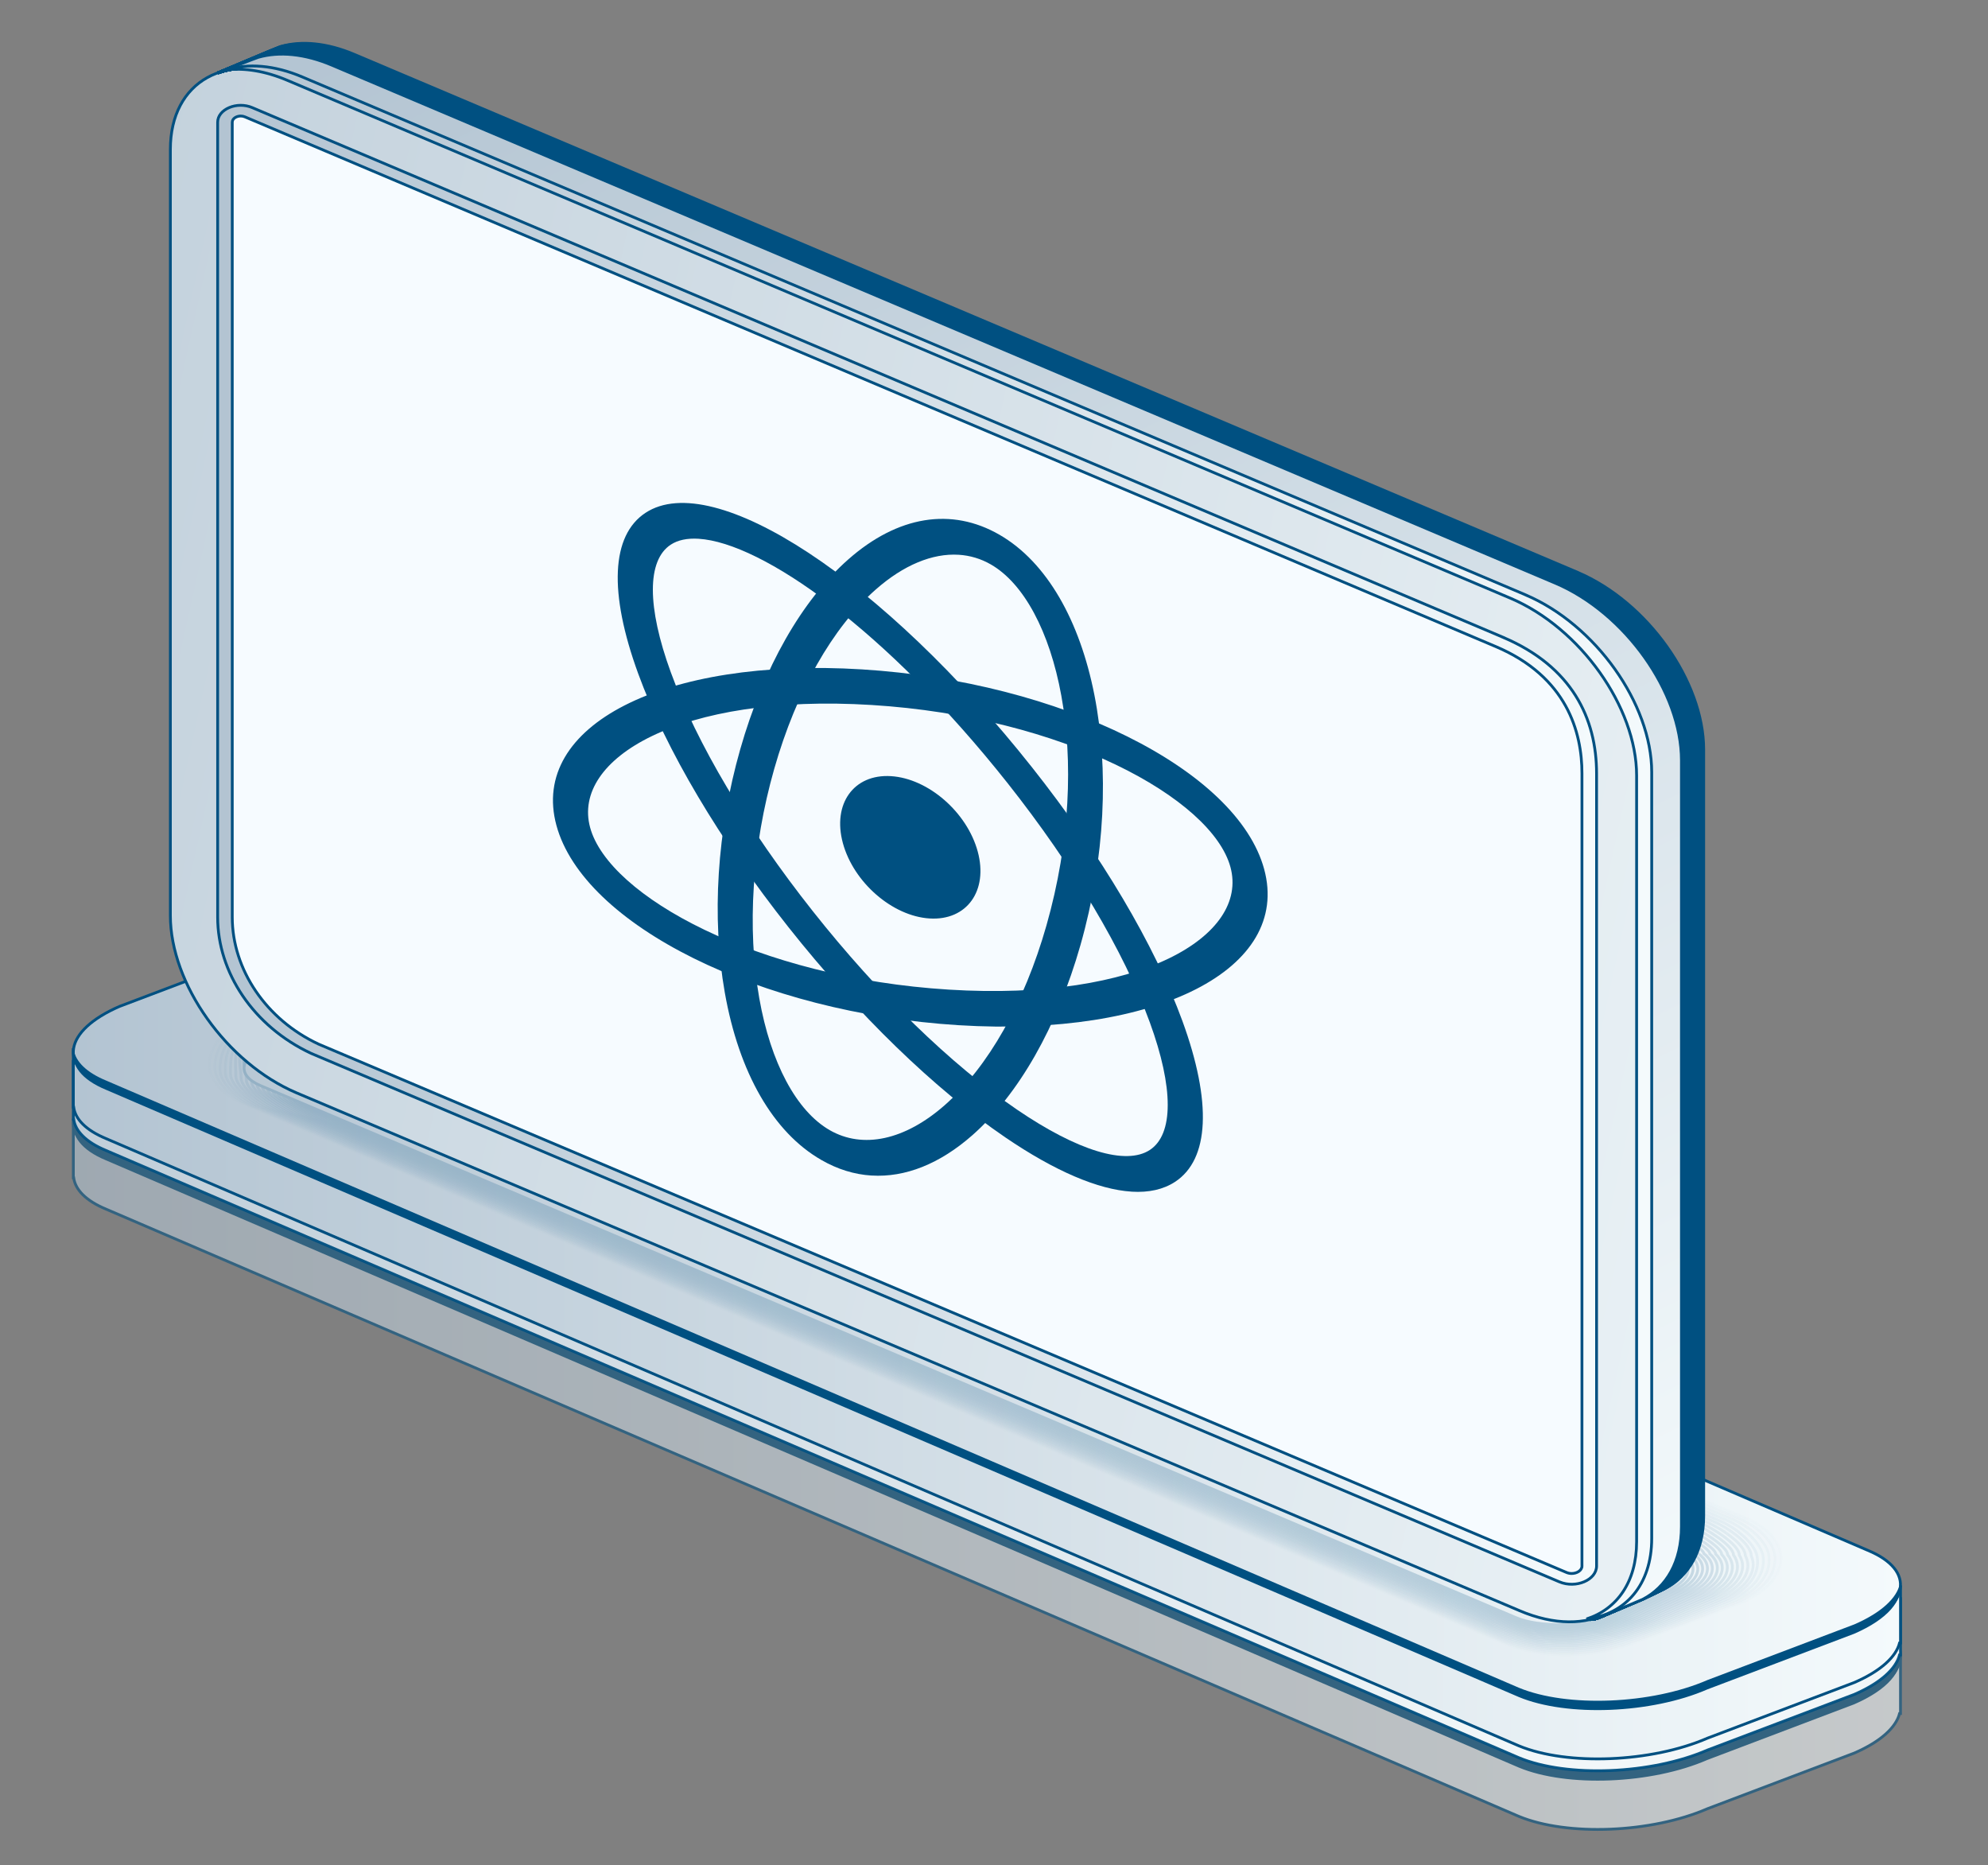 <?xml version="1.0" encoding="UTF-8"?>
<svg xmlns="http://www.w3.org/2000/svg" width="710.52" height="666.58" xmlns:xlink="http://www.w3.org/1999/xlink" viewBox="0 0 710.52 666.58">
  <rect x="0" y="0" width="710.52" height="666.58" fill="#808080" stroke="none"/>
  <defs>
    <style>
      .cls-1 {
        fill: url(#linear-gradient-14);
        opacity: .33;
      }

      .cls-1, .cls-2, .cls-3, .cls-4, .cls-5, .cls-6, .cls-7, .cls-8, .cls-9, .cls-10, .cls-11, .cls-12, .cls-13, .cls-14, .cls-15, .cls-16, .cls-17, .cls-18, .cls-19, .cls-20, .cls-21, .cls-22, .cls-23, .cls-24, .cls-25, .cls-26, .cls-27, .cls-28, .cls-29, .cls-30, .cls-31, .cls-32, .cls-33, .cls-34, .cls-35, .cls-36, .cls-37, .cls-38, .cls-39, .cls-40, .cls-41, .cls-42, .cls-43, .cls-44, .cls-45, .cls-46, .cls-47, .cls-48, .cls-49, .cls-50, .cls-51, .cls-52, .cls-53 {
        stroke: #005081;
      }

      .cls-2 {
        fill: url(#linear-gradient-7);
        opacity: 0;
      }

      .cls-3 {
        fill: url(#linear-gradient-21);
        opacity: .67;
      }

      .cls-4 {
        fill: url(#linear-gradient-19);
        opacity: .57;
      }

      .cls-54 {
        fill: #005081;
      }

      .cls-54, .cls-55 {
        stroke-width: 0px;
      }

      .cls-5 {
        fill: url(#linear-gradient-3);
      }

      .cls-6 {
        fill: url(#linear-gradient-2);
      }

      .cls-7 {
        fill: url(#linear-gradient-6);
      }

      .cls-8 {
        fill: url(#linear-gradient-5);
      }

      .cls-9 {
        fill: url(#linear-gradient-9);
        opacity: .1;
      }

      .cls-10 {
        fill: url(#linear-gradient-8);
        opacity: .05;
      }

      .cls-55 {
        fill: #f6fbff;
      }

      .cls-11 {
        fill: url(#linear-gradient-4);
        opacity: .95;
      }

      .cls-12 {
        fill: url(#linear-gradient-51);
      }

      .cls-13 {
        fill: url(#linear-gradient-52);
      }

      .cls-14 {
        fill: url(#linear-gradient-50);
      }

      .cls-15 {
        fill: url(#linear-gradient-53);
      }

      .cls-16 {
        fill: url(#linear-gradient-31);
      }

      .cls-17 {
        fill: url(#linear-gradient-38);
      }

      .cls-18 {
        fill: url(#linear-gradient-36);
      }

      .cls-19 {
        fill: url(#linear-gradient-29);
      }

      .cls-20 {
        fill: url(#linear-gradient-28);
      }

      .cls-21 {
        fill: url(#linear-gradient-32);
      }

      .cls-22 {
        fill: url(#linear-gradient-30);
      }

      .cls-23 {
        fill: url(#linear-gradient-33);
      }

      .cls-24 {
        fill: url(#linear-gradient-39);
      }

      .cls-25 {
        fill: url(#linear-gradient-34);
      }

      .cls-26 {
        fill: url(#linear-gradient-37);
      }

      .cls-27 {
        fill: url(#linear-gradient-35);
      }

      .cls-28 {
        fill: url(#linear-gradient-45);
      }

      .cls-29 {
        fill: url(#linear-gradient-46);
      }

      .cls-30 {
        fill: url(#linear-gradient-44);
      }

      .cls-31 {
        fill: url(#linear-gradient-49);
      }

      .cls-32 {
        fill: url(#linear-gradient-48);
      }

      .cls-33 {
        fill: url(#linear-gradient-47);
      }

      .cls-34 {
        fill: url(#linear-gradient-41);
      }

      .cls-35 {
        fill: url(#linear-gradient-42);
      }

      .cls-36 {
        fill: url(#linear-gradient-43);
      }

      .cls-37 {
        fill: url(#linear-gradient-40);
      }

      .cls-38 {
        fill: url(#linear-gradient);
      }

      .cls-38, .cls-56 {
        opacity: .5;
      }

      .cls-39 {
        fill: url(#linear-gradient-27);
        opacity: .95;
      }

      .cls-40 {
        fill: url(#linear-gradient-18);
        opacity: .52;
      }

      .cls-41 {
        fill: url(#linear-gradient-12);
        opacity: .24;
      }

      .cls-42 {
        fill: url(#linear-gradient-20);
        opacity: .62;
      }

      .cls-43 {
        fill: url(#linear-gradient-13);
        opacity: .29;
      }

      .cls-44 {
        fill: url(#linear-gradient-10);
        opacity: .14;
      }

      .cls-45 {
        fill: url(#linear-gradient-26);
        opacity: .9;
      }

      .cls-57 {
        opacity: .2;
      }

      .cls-46 {
        fill: url(#linear-gradient-17);
        opacity: .48;
      }

      .cls-58 {
        opacity: .6;
      }

      .cls-47 {
        fill: url(#linear-gradient-22);
        opacity: .71;
      }

      .cls-48 {
        fill: url(#linear-gradient-11);
        opacity: .19;
      }

      .cls-59 {
        isolation: isolate;
      }

      .cls-49 {
        fill: url(#linear-gradient-24);
        opacity: .81;
      }

      .cls-50 {
        fill: url(#linear-gradient-23);
        opacity: .76;
      }

      .cls-56 {
        mix-blend-mode: multiply;
      }

      .cls-51 {
        fill: url(#linear-gradient-25);
        opacity: .86;
      }

      .cls-52 {
        fill: url(#linear-gradient-15);
        opacity: .38;
      }

      .cls-53 {
        fill: url(#linear-gradient-16);
        opacity: .43;
      }
    </style>
    <linearGradient id="linear-gradient" x1="40.32" y1="514.9" x2="669.05" y2="514.9" gradientUnits="userSpaceOnUse">
      <stop offset="0" stop-color="#b3c4d2"/>
      <stop offset="1" stop-color="#f4fafc"/>
    </linearGradient>
    <linearGradient id="linear-gradient-2" x1="26.2" y1="547.45" x2="679.25" y2="547.45" gradientTransform="translate(0 -33.04) rotate(-.79) skewX(-.79)" xlink:href="#linear-gradient"/>
    <linearGradient id="linear-gradient-3" x1="399.44" y1="413.7" x2="327.89" y2="598.41" gradientTransform="translate(0 -33.04) rotate(-.79) skewX(-.79)" xlink:href="#linear-gradient"/>
    <linearGradient id="linear-gradient-4" x1="-99.08" y1="526.49" x2="553.96" y2="526.49" gradientTransform="translate(0 -33.04) rotate(-.79) skewX(-.79)" xlink:href="#linear-gradient"/>
    <linearGradient id="linear-gradient-5" x1="26.2" y1="522.24" x2="679.25" y2="522.24" gradientTransform="translate(0 -33.04) rotate(-.79) skewX(-.79)" xlink:href="#linear-gradient"/>
    <linearGradient id="linear-gradient-6" x1="26.2" y1="471.18" x2="679.25" y2="471.18" xlink:href="#linear-gradient"/>
    <linearGradient id="linear-gradient-7" x1="72.96" y1="462.74" x2="638.6" y2="462.74" xlink:href="#linear-gradient"/>
    <linearGradient id="linear-gradient-8" x1="74.85" y1="463.12" x2="636.49" y2="463.12" xlink:href="#linear-gradient"/>
    <linearGradient id="linear-gradient-9" x1="76.74" y1="463.51" x2="634.39" y2="463.51" xlink:href="#linear-gradient"/>
    <linearGradient id="linear-gradient-10" x1="78.63" y1="463.89" x2="632.31" y2="463.89" xlink:href="#linear-gradient"/>
    <linearGradient id="linear-gradient-11" x1="80.52" y1="464.27" x2="630.25" y2="464.27" xlink:href="#linear-gradient"/>
    <linearGradient id="linear-gradient-12" x1="82.4" y1="464.65" x2="628.2" y2="464.65" xlink:href="#linear-gradient"/>
    <linearGradient id="linear-gradient-13" x1="84.15" y1="465.04" x2="626.6" y2="465.04" xlink:href="#linear-gradient"/>
    <linearGradient id="linear-gradient-14" x1="85.63" y1="465.43" x2="624.71" y2="465.43" xlink:href="#linear-gradient"/>
    <linearGradient id="linear-gradient-15" x1="86.86" y1="465.81" x2="622.84" y2="465.81" xlink:href="#linear-gradient"/>
    <linearGradient id="linear-gradient-16" x1="87.9" y1="466.2" x2="620.99" y2="466.2" xlink:href="#linear-gradient"/>
    <linearGradient id="linear-gradient-17" x1="88.27" y1="466.6" x2="619.16" y2="466.6" xlink:href="#linear-gradient"/>
    <linearGradient id="linear-gradient-18" x1="88.2" y1="466.99" x2="617.35" y2="466.99" xlink:href="#linear-gradient"/>
    <linearGradient id="linear-gradient-19" x1="88.12" y1="467.39" x2="615.56" y2="467.39" xlink:href="#linear-gradient"/>
    <linearGradient id="linear-gradient-20" x1="88.03" y1="467.79" x2="613.78" y2="467.79" xlink:href="#linear-gradient"/>
    <linearGradient id="linear-gradient-21" x1="87.94" y1="468.2" x2="612.01" y2="468.2" xlink:href="#linear-gradient"/>
    <linearGradient id="linear-gradient-22" x1="87.85" y1="468.6" x2="610.26" y2="468.6" xlink:href="#linear-gradient"/>
    <linearGradient id="linear-gradient-23" x1="87.75" y1="469.02" x2="608.52" y2="469.02" xlink:href="#linear-gradient"/>
    <linearGradient id="linear-gradient-24" x1="87.65" y1="469.43" x2="606.79" y2="469.43" xlink:href="#linear-gradient"/>
    <linearGradient id="linear-gradient-25" x1="87.54" y1="469.86" x2="605.07" y2="469.86" xlink:href="#linear-gradient"/>
    <linearGradient id="linear-gradient-26" x1="87.44" y1="470.29" x2="603.36" y2="470.29" xlink:href="#linear-gradient"/>
    <linearGradient id="linear-gradient-27" x1="87.33" y1="470.72" x2="601.66" y2="470.72" xlink:href="#linear-gradient"/>
    <linearGradient id="linear-gradient-28" x1="87.22" y1="471.16" x2="599.97" y2="471.16" xlink:href="#linear-gradient"/>
    <linearGradient id="linear-gradient-29" x1="-270.28" y1="171.42" x2="817.26" y2="410.08" xlink:href="#linear-gradient"/>
    <linearGradient id="linear-gradient-30" x1="77.8" y1="301.88" x2="570.63" y2="301.88" xlink:href="#linear-gradient"/>
    <linearGradient id="linear-gradient-31" x1="243.88" y1="-58.74" x2="569.3" y2="593.22" xlink:href="#linear-gradient"/>
    <linearGradient id="linear-gradient-32" x1="243.7" y1="-58.65" x2="569.11" y2="593.31" xlink:href="#linear-gradient"/>
    <linearGradient id="linear-gradient-33" x1="243.51" y1="-58.55" x2="568.92" y2="593.4" xlink:href="#linear-gradient"/>
    <linearGradient id="linear-gradient-34" x1="243.32" y1="-58.46" x2="568.73" y2="593.49" xlink:href="#linear-gradient"/>
    <linearGradient id="linear-gradient-35" x1="243.13" y1="-58.36" x2="568.54" y2="593.58" xlink:href="#linear-gradient"/>
    <linearGradient id="linear-gradient-36" x1="242.94" y1="-58.27" x2="568.35" y2="593.67" xlink:href="#linear-gradient"/>
    <linearGradient id="linear-gradient-37" x1="242.75" y1="-58.17" x2="568.15" y2="593.76" xlink:href="#linear-gradient"/>
    <linearGradient id="linear-gradient-38" x1="242.56" y1="-58.08" x2="567.96" y2="593.85" xlink:href="#linear-gradient"/>
    <linearGradient id="linear-gradient-39" x1="242.38" y1="-57.99" x2="567.77" y2="593.94" xlink:href="#linear-gradient"/>
    <linearGradient id="linear-gradient-40" x1="242.19" y1="-57.89" x2="567.58" y2="594.03" xlink:href="#linear-gradient"/>
    <linearGradient id="linear-gradient-41" x1="242" y1="-57.8" x2="567.39" y2="594.12" xlink:href="#linear-gradient"/>
    <linearGradient id="linear-gradient-42" x1="241.81" y1="-57.7" x2="567.2" y2="594.21" xlink:href="#linear-gradient"/>
    <linearGradient id="linear-gradient-43" x1="241.62" y1="-57.61" x2="567.01" y2="594.3" xlink:href="#linear-gradient"/>
    <linearGradient id="linear-gradient-44" x1="241.43" y1="-57.52" x2="566.82" y2="594.39" xlink:href="#linear-gradient"/>
    <linearGradient id="linear-gradient-45" x1="241.24" y1="-57.42" x2="566.63" y2="594.48" xlink:href="#linear-gradient"/>
    <linearGradient id="linear-gradient-46" x1="241.06" y1="-57.33" x2="566.44" y2="594.57" xlink:href="#linear-gradient"/>
    <linearGradient id="linear-gradient-47" x1="240.87" y1="-57.23" x2="566.25" y2="594.66" xlink:href="#linear-gradient"/>
    <linearGradient id="linear-gradient-48" x1="240.68" y1="-57.14" x2="566.06" y2="594.75" xlink:href="#linear-gradient"/>
    <linearGradient id="linear-gradient-49" x1="240.49" y1="-57.04" x2="565.87" y2="594.84" xlink:href="#linear-gradient"/>
    <linearGradient id="linear-gradient-50" x1="240.3" y1="-56.95" x2="565.67" y2="594.93" xlink:href="#linear-gradient"/>
    <linearGradient id="linear-gradient-51" x1="240.11" y1="-56.86" x2="565.48" y2="595.02" xlink:href="#linear-gradient"/>
    <linearGradient id="linear-gradient-52" x1="239.92" y1="-56.76" x2="565.29" y2="595.11" xlink:href="#linear-gradient"/>
    <linearGradient id="linear-gradient-53" x1="80.97" y1="301.06" x2="590.33" y2="301.06" xlink:href="#linear-gradient"/>
  </defs>
  <g class="cls-59">
    <g id="Layer_1" data-name="Layer 1">
      <g>
        <g class="cls-58">
          <g class="cls-56">
            <path class="cls-38" d="M546.79,644.19L51.23,431.09c-16.15-6.7-14.13-18.7,4.52-26.82l43.8-16.11c18.65-8.11,46.87-9.26,63.03-2.56l495.56,213.11c16.15,6.7,14.13,18.7-4.53,26.82l-43.8,16.11c-18.65,8.11-46.87,9.26-63.03,2.56Z"/>
          </g>
          <path class="cls-6" d="M679.25,591.76l-3.75.04c-1.9-1.77-4.52-3.4-7.91-4.81l-504.99-217.02c-17.27-7.16-47.44-5.94-67.38,2.74l-52.52,19.9c-5.3,2.3-9.3,4.91-12.06,7.62l-4.43.04v20.59h.12c.56,4.25,4.33,8.23,11.54,11.22l504.99,217.02c17.27,7.16,47.44,5.94,67.38-2.74l52.52-19.9c9.47-4.12,14.88-9.17,16.15-14.11h.34v-20.6Z"/>
          <path class="cls-5" d="M542.85,630.55L37.86,413.54c-17.27-7.16-15.1-20,4.84-28.67l52.52-19.9c19.94-8.67,50.11-9.9,67.38-2.74l504.99,217.02c17.27,7.16,15.1,20-4.84,28.67l-52.52,19.9c-19.94,8.67-50.11,9.9-67.38,2.74Z"/>
          <path class="cls-54" d="M662.75,605.7l-52.52,19.9c-19.94,8.67-50.11,9.9-67.38,2.74L37.86,411.32c-6.93-2.87-10.68-6.67-11.46-10.73-1.07,5.29,2.66,10.41,11.46,14.05l504.99,217.02c17.27,7.16,47.44,5.94,67.38-2.74l52.52-19.9c11.94-5.19,17.45-11.87,16.29-17.94-1.03,5.1-6.51,10.36-16.29,14.61Z"/>
        </g>
        <g>
          <path class="cls-11" d="M679.25,570.8l-3.75.04c-1.9-1.77-4.52-3.4-7.91-4.81l-504.99-217.02c-17.27-7.16-47.44-5.94-67.38,2.74l-52.52,19.9c-5.3,2.3-9.3,4.91-12.06,7.62l-4.43.04v20.59h.12c.56,4.25,4.33,8.23,11.54,11.22l504.99,217.02c17.27,7.16,47.44,5.93,67.38-2.74l52.52-19.9c9.47-4.12,14.88-9.17,16.15-14.11h.34v-20.6Z"/>
          <path class="cls-8" d="M679.25,566.55l-3.75.04c-1.9-1.77-4.52-3.4-7.91-4.81l-504.99-217.02c-17.27-7.16-47.44-5.94-67.38,2.74l-52.52,19.9c-5.3,2.3-9.3,4.91-12.06,7.62l-4.43.04v20.59h.12c.56,4.25,4.33,8.23,11.54,11.22l504.99,217.02c17.27,7.16,47.44,5.94,67.38-2.74l52.52-19.9c9.47-4.12,14.88-9.17,16.15-14.11h.34v-20.6Z"/>
          <path class="cls-7" d="M542.85,605.34L37.86,388.32c-17.27-7.16-15.1-20,4.84-28.67l52.52-19.9c19.94-8.67,50.11-9.9,67.38-2.74l504.99,217.02c17.27,7.16,15.1,20-4.84,28.67l-52.52,19.9c-19.94,8.67-50.11,9.9-67.38,2.74Z"/>
          <path class="cls-54" d="M662.75,580.48l-52.52,19.9c-19.94,8.67-50.11,9.9-67.38,2.74L37.86,386.11c-6.93-2.87-10.68-6.67-11.46-10.73-1.07,5.29,2.66,10.41,11.46,14.05l504.99,217.02c17.27,7.16,47.44,5.94,67.38-2.74l52.52-19.9c11.94-5.19,17.45-11.87,16.29-17.94-1.03,5.1-6.51,10.36-16.29,14.61Z"/>
        </g>
        <g>
          <g class="cls-57">
            <path class="cls-2" d="M559.95,591.98c-8.09,0-15.43-1.3-21.23-3.76l-226.79-97.07-226.79-97.07c-7.74-3.29-12.18-8.49-12.18-14.27,0-6.34,5.35-12.25,14.67-16.2l4.18-25.28c7.32-3.11,16.47-4.82,25.78-4.82,8.09,0,15.43,1.3,21.23,3.76l243.8,102.54,243.8,102.54c7.74,3.29,12.18,8.49,12.18,14.27,0,6.34-5.35,12.24-14.67,16.2l-38.21,14.35c-7.32,3.11-16.47,4.82-25.78,4.82Z"/>
            <path class="cls-10" d="M91.99,340c5.41-2.3,12.65-4.14,19.41-4.74,2.03-.18,4.09-.3,6.17-.33,8-.08,15.33,1.14,21.15,3.52.16.02,9.16,3.78,9.28,3.83l233.43,98.21,13.53,5.69,229.16,96.41c7.37,3.13,12.19,8.42,12.37,13.92.21,6.22-4.73,12.14-14.08,16.11l-19.63,7.47c-.23.1-18.05,6.74-18.33,6.75-7.28,2.97-16.29,4.57-25.37,4.48-7.7,0-15.52-1.59-21.04-3.94l-225.41-96.44-10.27-4.4-215.14-92.05c-7.37-3.13-12.36-8.41-12.36-13.92,0-6.04,4.21-12.04,13.08-15.81l.14-1.17c-.41-.17,3.43-23.41,3.91-23.61Z"/>
            <path class="cls-9" d="M92.16,341.68c5.14-2.18,12.84-4.31,19.25-4.92,2.01-.19,4.06-.35,6.13-.4,7.91-.15,15.23.98,21.07,3.27.32.04,9.02,3.64,9.26,3.74l232.36,97.79,13.47,5.67,228.11,96c7,2.98,12.22,8.35,12.57,13.57.41,6.13-4.12,12.04-13.5,16.02l-19.46,7.52c-.45.19-17.68,6.56-18.24,6.59-7.23,2.84-16.11,4.31-24.96,4.13-7.32,0-15.61-1.88-20.86-4.11l-224.04-95.81-10.21-4.37-213.82-91.44c-7-2.98-12.54-8.33-12.54-13.56,0-5.74,3.07-11.83,11.5-15.41l.09-1.13c-.82-.35,2.88-22.74,3.83-23.14Z"/>
            <path class="cls-44" d="M92.34,343.36c4.87-2.07,13.02-4.48,19.1-5.1,2-.2,4.03-.41,6.08-.47,7.82-.25,15.13.81,20.99,3.03.47.05,8.88,3.51,9.24,3.66l231.29,97.37,13.4,5.64,227.05,95.58c6.63,2.82,12.26,8.29,12.76,13.22.62,6.05-3.5,11.94-12.92,15.94l-19.29,7.56c-.68.29-17.31,6.38-18.15,6.42-7.19,2.71-15.93,4.06-24.56,3.79-6.93,0-15.71-2.17-20.68-4.28l-222.66-95.18-10.15-4.34-212.51-90.84c-6.63-2.82-12.71-8.24-12.71-13.2,0-5.43,1.93-11.62,9.92-15.01l.03-1.1c-1.23-.52,2.33-22.07,3.76-22.68Z"/>
            <path class="cls-48" d="M92.51,345.04c4.6-1.95,13.21-4.65,18.94-5.28,1.98-.22,4-.46,6.04-.55,7.72-.33,15.03.65,20.9,2.78.63.07,8.74,3.37,9.21,3.58l230.22,96.95,13.34,5.62,226,95.17c6.27,2.66,12.31,8.23,12.96,12.87.83,6-2.89,11.83-12.33,15.85l-19.12,7.6c-.91.38-16.95,6.21-18.06,6.26-7.15,2.57-15.75,3.81-24.15,3.44-6.55,0-15.8-2.46-20.49-4.45l-221.29-94.55-10.09-4.31-211.19-90.24c-6.27-2.66-12.89-8.16-12.89-12.84,0-5.13.79-11.41,8.34-14.62l-.03-1.06c-1.65-.7,1.78-21.41,3.69-22.22Z"/>
            <path class="cls-41" d="M92.68,346.72c4.33-1.84,13.39-4.83,18.78-5.45,1.96-.23,3.96-.51,6-.62,7.63-.41,14.93.49,20.82,2.54.79.09,8.6,3.24,9.19,3.49l229.15,96.53,13.28,5.6,224.94,94.76c5.9,2.51,12.39,8.18,13.15,12.52,1.04,5.97-2.27,11.73-11.75,15.76l-18.96,7.64c-1.13.48-16.58,6.03-17.96,6.09-7.1,2.44-15.57,3.55-23.74,3.1-6.16,0-15.89-2.74-20.31-4.62l-219.91-93.92-10.03-4.28-209.88-89.64c-5.9-2.51-13.07-8.08-13.07-12.48,0-4.83-.35-11.2,6.75-14.22l-.08-1.02c-2.06-.87,1.24-20.74,3.61-21.75Z"/>
            <path class="cls-43" d="M92.86,348.4c4.06-1.72,13.57-5.01,18.63-5.63,1.95-.24,3.93-.56,5.96-.69,7.54-.49,14.83.33,20.74,2.29.95.11,8.46,3.11,9.17,3.41l228.08,96.11,13.22,5.57,223.89,94.35c5.53,2.35,13.35,8.03,13.35,12.16,2.47,5.58-1.66,11.63-11.17,15.67l-18.79,7.68c-1.36.58-16.21,5.85-17.87,5.93-7.06,2.3-15.39,3.3-23.33,2.75-5.78,0-15.99-3.03-20.13-4.79l-218.54-93.3-9.97-4.25-208.56-89.04c-5.53-2.35-13.25-7.99-13.25-12.12,0-4.53-1.49-10.99,5.17-13.82l-.14-.98c-2.47-1.05.69-20.08,3.54-21.29Z"/>
            <path class="cls-1" d="M93.03,350.08c3.79-1.61,13.76-5.19,18.47-5.81,1.93-.25,3.9-.61,5.92-.77,7.45-.57,14.72.17,20.66,2.05,1.1.13,8.32,2.97,9.15,3.33l227.01,95.69,13.16,5.55,222.84,93.94c5.16,2.19,13.54,7.96,13.54,11.81,2.88,5.45-1.04,11.52-10.58,15.58l-18.62,7.72c-1.59.67-15.84,5.67-17.78,5.76-7.01,2.17-15.21,3.05-22.93,2.41-5.39,0-16.08-3.32-19.94-4.96l-217.16-92.67-9.91-4.23-207.25-88.44c-5.16-2.19-13.43-7.91-13.43-11.76,0-4.23-2.63-10.79,3.59-13.43l-.2-.95c-2.88-1.22.14-19.41,3.46-20.82Z"/>
            <path class="cls-52" d="M93.21,351.76c3.52-1.49,13.94-5.38,18.31-5.99,1.92-.27,3.87-.66,5.87-.84,7.36-.65,14.62,0,20.58,1.8,1.26.14,8.18,2.84,9.13,3.24l225.94,95.28,13.1,5.53,221.78,93.52c4.79,2.04,13.73,7.88,13.73,11.46,3.29,5.32-.43,11.42-10,15.49l-18.45,7.76c-1.81.77-15.47,5.49-17.69,5.6-6.97,2.04-15.03,2.79-22.52,2.06-5.01,0-16.17-3.61-19.76-5.14l-215.79-92.04-9.84-4.2-205.93-87.83c-4.79-2.04-13.61-7.83-13.6-11.41,0-3.92-3.77-10.58,2-13.03l-.26-.91c-3.29-1.4-.41-18.74,3.39-20.36Z"/>
            <path class="cls-53" d="M93.38,353.44c3.25-1.38,14.13-5.58,18.16-6.16,1.9-.28,3.83-.71,5.83-.91,7.27-.73,14.52-.16,20.5,1.55,1.42.16,8.04,2.7,9.11,3.16l224.87,94.86,13.04,5.5,220.73,93.11c4.42,1.88,13.93,7.8,13.93,11.11,3.7,5.2.19,11.32-9.42,15.4l-18.28,7.8c-2.04.87-15.1,5.32-17.6,5.43-6.93,1.9-14.85,2.54-22.11,1.72-4.62,0-16.26-3.9-19.58-5.31l-214.41-91.41-9.78-4.17-204.62-87.23c-4.42-1.88-13.78-7.74-13.78-11.05,0-3.62-4.9-10.37.42-12.63l-.31-.87c-3.7-1.57-.96-18.08,3.31-19.89Z"/>
            <path class="cls-46" d="M93.56,355.12c2.98-1.26,14.31-5.77,18-6.34,1.89-.29,3.8-.76,5.79-.99,7.18-.81,14.42-.32,20.42,1.31,1.58.18,7.9,2.57,9.09,3.08l223.8,94.44,12.98,5.48,219.67,92.7c4.05,1.72,14.12,7.73,14.12,10.76,4.12,5.07.8,11.22-8.83,15.31l-18.12,7.84c-2.27.96-14.73,5.14-17.51,5.27-6.88,1.77-14.67,2.29-21.7,1.37-4.24,0-16.36-4.19-19.39-5.48l-213.04-90.78-9.72-4.14-203.3-86.63c-4.05-1.72-13.96-7.66-13.96-10.69,0-3.32-6.04-10.16-1.16-12.23l-.37-.83c-4.12-1.75-1.51-17.41,3.24-19.43Z"/>
            <path class="cls-40" d="M93.73,356.8c2.71-1.15,14.49-5.98,17.84-6.52,1.87-.3,3.77-.81,5.75-1.06,7.09-.89,14.32-.48,20.34,1.06,1.73.2,7.76,2.44,9.07,2.99l222.73,94.02,12.92,5.45,218.62,92.29c3.69,1.57,14.32,7.65,14.32,10.41,4.53,4.94,1.41,11.11-8.25,15.22l-17.95,7.88c-2.49,1.06-14.36,4.96-17.42,5.1-6.84,1.63-14.49,2.03-21.29,1.03-3.85,0-16.45-4.48-19.21-5.65l-211.66-90.15-9.66-4.11-201.99-86.03c-3.69-1.57-14.14-7.58-14.14-10.33,0-3.02-7.18-9.95-2.74-11.84l-.43-.8c-4.53-1.92-2.06-16.75,3.17-18.97Z"/>
            <path class="cls-4" d="M93.91,358.48c2.43-1.03,14.67-6.19,17.68-6.7,1.86-.31,3.74-.86,5.71-1.13,6.99-.96,14.22-.64,20.26.82,1.89.22,7.62,2.3,9.05,2.91l221.65,93.6,12.86,5.43,217.56,91.87c3.32,1.41,14.51,7.58,14.51,10.05,4.94,4.81,2.03,11.01-7.67,15.13l-17.78,7.93c-2.72,1.15-13.99,4.78-17.33,4.93-6.8,1.5-14.31,1.78-20.89.68-3.47,0-16.54-4.76-19.03-5.82l-210.29-89.52-9.6-4.09-200.68-85.43c-3.32-1.41-14.32-7.49-14.32-9.97,0-2.72-8.32-9.74-4.33-11.44l-.48-.76c-4.94-2.1-2.61-16.08,3.09-18.5Z"/>
            <path class="cls-42" d="M94.08,360.16c2.16-.92,14.85-6.4,17.53-6.87,1.84-.33,3.7-.91,5.67-1.21,6.9-1.04,14.12-.81,20.18.57,2.05.23,7.48,2.17,9.03,2.83l220.58,93.18,12.8,5.41,216.51,91.46c2.95,1.25,14.71,7.5,14.71,9.7,5.35,4.69,2.64,10.91-7.09,15.04l-17.61,7.97c-2.94,1.25-13.63,4.61-17.23,4.77-6.75,1.36-14.13,1.53-20.48.34-3.08,0-16.63-5.05-18.84-5.99l-208.91-88.89-9.54-4.06-199.36-84.83c-2.95-1.25-14.5-7.41-14.5-9.61,0-2.41-9.46-9.54-5.91-11.04l-.54-.72c-5.35-2.27-3.16-15.41,3.02-18.04Z"/>
            <path class="cls-3" d="M94.25,361.84c1.89-.8,15.04-6.62,17.37-7.05,1.83-.34,3.67-.96,5.62-1.28,6.81-1.11,14.02-.97,20.09.33,2.21.25,7.34,2.03,9.01,2.74l219.51,92.76,12.74,5.38,215.45,91.05c2.58,1.1,14.9,7.42,14.9,9.35,5.76,4.56,3.26,10.8-6.5,14.95l-17.45,8.01c-3.17,1.35-13.26,4.43-17.14,4.6-6.71,1.23-13.95,1.27-20.07,0-2.7,0-16.73-5.34-18.66-6.16l-207.54-88.26-9.48-4.03-198.05-84.22c-2.58-1.1-14.67-7.33-14.67-9.26,0-2.11-10.6-9.33-7.49-10.65l-.6-.68c-5.76-2.45-3.71-14.75,2.94-17.57Z"/>
            <path class="cls-47" d="M94.43,363.53c1.62-.69,15.22-6.84,17.21-7.23,1.82-.35,3.64-1.01,5.58-1.35,6.72-1.19,13.92-1.13,20.01.08,2.36.27,7.2,1.9,8.99,2.66l218.44,92.34,12.68,5.36,214.4,90.64c2.21.94,15.09,7.35,15.09,9,6.17,4.43,3.87,10.7-5.92,14.86l-17.28,8.05c-3.4,1.44-12.89,4.25-17.05,4.44-6.66,1.1-13.77,1.02-19.66-.35-2.31,0-16.82-5.63-18.48-6.33l-206.16-87.63-9.41-4-196.73-83.62c-2.21-.94-14.85-7.24-14.85-8.9,0-1.81-11.74-9.12-9.08-10.25l-.65-.65c-6.17-2.62-4.26-14.08,2.87-17.11Z"/>
            <path class="cls-50" d="M94.6,365.21c1.35-.57,15.39-7.07,17.06-7.41,1.8-.37,3.61-1.06,5.54-1.43,6.63-1.26,13.82-1.29,19.93-.17,2.52.29,7.06,1.77,8.97,2.58l217.37,91.93,12.62,5.34,213.34,90.22c1.84.78,15.29,7.27,15.29,8.65,6.59,4.31,4.49,10.6-5.34,14.77l-17.11,8.09c-3.62,1.54-12.52,4.07-16.96,4.27-6.62.96-13.59.77-19.26-.7-1.93,0-16.91-5.92-18.29-6.51l-204.79-87-9.35-3.97-195.42-83.02c-1.84-.78-15.03-7.16-15.03-8.54,0-1.51-12.88-8.91-10.66-9.85l-.71-.61c-6.59-2.8-4.81-13.41,2.79-16.64Z"/>
            <path class="cls-49" d="M94.78,366.89c1.08-.46,15.57-7.3,16.9-7.58,1.79-.38,3.58-1.11,5.5-1.5,6.54-1.34,13.72-1.46,19.85-.41,2.68.31,6.92,1.63,8.95,2.49l216.3,91.51,12.56,5.31,212.29,89.81c1.47.63,15.48,7.19,15.48,8.3,7,4.18,5.1,10.5-4.75,14.68l-16.94,8.13c-3.85,1.64-12.15,3.89-16.87,4.11-6.58.83-13.41.52-18.85-1.04-1.54,0-17-6.21-18.11-6.68l-203.41-86.37-9.29-3.95-194.1-82.42c-1.47-.63-15.21-7.08-15.21-8.18,0-1.21-14.02-8.7-12.24-9.46l-.77-.57c-7-2.97-5.36-12.75,2.72-16.18Z"/>
            <path class="cls-51" d="M94.95,368.57c.81-.34,15.75-7.54,16.74-7.76,1.78-.39,3.54-1.16,5.46-1.57,6.45-1.41,13.62-1.62,19.77-.66,2.84.32,6.78,1.5,8.93,2.41l215.23,91.09,12.5,5.29,211.24,89.4c1.11.47,15.68,7.12,15.68,7.94,7.41,4.05,5.72,10.39-4.17,14.59l-16.78,8.17c-4.08,1.73-11.78,3.72-16.78,3.94-6.53.69-13.23.26-18.44-1.39-1.16,0-17.1-6.5-17.93-6.85l-202.04-85.74-9.23-3.92-192.79-81.82c-1.11-.47-15.39-7-15.39-7.82,0-.91-15.16-8.49-13.82-9.06l-.83-.53c-7.41-3.15-5.91-12.08,2.64-15.72Z"/>
            <path class="cls-45" d="M95.13,370.25c.54-.23,15.92-7.79,16.59-7.94,1.77-.4,3.51-1.21,5.41-1.65,6.36-1.48,13.52-1.78,19.69-.9,2.99.34,6.64,1.36,8.91,2.33l214.16,90.67,12.44,5.27,210.18,88.99c.74.31,15.87,7.04,15.87,7.59,7.82,3.93,6.33,10.29-3.59,14.5l-16.61,8.21c-4.3,1.83-11.41,3.54-16.69,3.78-6.49.56-13.05,0-18.03-1.73-.77,0-17.19-6.78-17.74-7.02l-200.66-85.11-9.17-3.89-191.47-81.22c-.74-.31-15.56-6.91-15.56-7.46,0-.6-16.29-8.29-15.41-8.66l-.88-.5c-7.82-3.32-6.46-11.42,2.57-15.25Z"/>
            <path class="cls-39" d="M95.3,371.93c.27-.11,16.1-8.04,16.43-8.12,1.76-.42,3.48-1.25,5.37-1.72,6.27-1.54,13.42-1.94,19.61-1.15,3.15.36,6.5,1.23,8.89,2.24l213.09,90.25,12.38,5.24,209.13,88.57c.37.16,16.07,6.97,16.07,7.24,8.23,3.8,6.95,10.19-3,14.41l-16.44,8.25c-4.53,1.92-11.04,3.36-16.6,3.61-6.44.43-12.87-.24-17.62-2.07-.39,0-17.28-7.07-17.56-7.19l-199.29-84.49-9.11-3.86-190.16-80.61c-.37-.16-15.74-6.83-15.74-7.1,0-.3-17.43-8.08-16.99-8.27l-.94-.46c-8.23-3.5-7.01-10.75,2.5-14.79Z"/>
            <path class="cls-20" d="M541.72,578.03l-224.33-95.05-224.33-95.05c-8.64-3.67-7.56-10.08,2.42-14.32l16.27-8.29c9.98-4.24,25.08-4.7,33.72-1.03l224.33,95.05,224.33,95.05c8.64,3.67,7.56,10.08-2.42,14.32l-16.27,8.29c-9.98,4.24-25.08,4.7-33.72,1.03Z"/>
          </g>
          <g>
            <path class="cls-19" d="M543.12,575.59L105.94,390.52c-24.88-10.57-45.05-38.92-45.05-63.33V53.37c0-24.41,20.17-35.62,45.05-25.06l437.18,185.08c24.88,10.57,45.05,38.92,45.05,63.33v273.82c0,24.41-20.17,35.62-45.05,25.06Z"/>
            <path class="cls-55" d="M556.25,564.81L111.2,376.42c-20.64-9.65-33.4-28.93-33.4-48.66V43.68c0-4.67,6.91-7.58,12.4-5.22.64.28,1.14.49,1.46.62l445.57,188.66c24.57,10.42,33.4,28.93,33.4,48.66v283.19c0,5.01-7.37,8.16-13.29,5.67-.47-.2-.84-.35-1.09-.46Z"/>
            <path class="cls-22" d="M537.23,227.75L91.65,39.09c-.31-.13-.82-.35-1.46-.62-5.48-2.36-12.4.54-12.4,5.22v284.08c0,19.73,12.76,39.01,33.4,48.66l445.05,188.39c.25.1.62.26,1.09.46,5.92,2.48,13.29-.66,13.29-5.67v-283.19c0-19.73-8.83-38.24-33.4-48.66ZM565.41,559.6c0,1.67-1.91,2.7-3.69,2.7-.62,0-1.23-.12-1.81-.36L113.81,373.1c-18.63-8.72-30.8-26.54-30.8-45.34V43.68c0-1.37,1.57-2.22,3.03-2.22.52,0,1.03.1,1.51.31l447.05,189.29c25.46,10.79,30.8,30.61,30.8,45.34v283.19Z"/>
            <g>
              <path class="cls-16" d="M563.86,204.53L126.68,19.46c-9.84-4.18-18.95-4.95-26.36-2.85-.94.27-21.47,9.04-22.36,9.41,0,0-.04.02-.07.03,7.7-2.75,17.44-2.24,28.05,2.27l437.18,185.08c24.88,10.57,45.05,38.92,45.05,63.33v273.82c0,15.23-7.86,25.32-19.81,28.19.97.04,2.19-.24,3.95-.99.57-.24,22.17-9.77,22.71-10.05,8.56-4.41,13.89-13.47,13.89-26.01v-273.82c0-24.41-20.17-52.76-45.05-63.33Z"/>
              <path class="cls-21" d="M563.48,204.72L126.3,19.64c-9.84-4.18-18.95-4.95-26.36-2.85-.94.27-21.09,8.86-21.98,9.22,0,0-.04.02-.07.03,7.7-2.75,17.44-2.24,28.05,2.27l437.18,185.08c24.88,10.57,45.05,38.92,45.05,63.33v273.82c0,15.23-7.86,25.32-19.81,28.19.97.04,2.19-.24,3.95-.99.57-.24,21.79-9.58,22.33-9.86,8.56-4.41,13.89-13.47,13.89-26.01v-273.82c0-24.41-20.17-52.76-45.05-63.33Z"/>
              <path class="cls-23" d="M563.1,204.9L125.92,19.82c-9.84-4.18-18.95-4.95-26.36-2.85-.94.27-20.71,8.68-21.6,9.04,0,0-.04.02-.07.03,7.7-2.75,17.44-2.24,28.05,2.27l437.18,185.08c24.88,10.57,45.05,38.92,45.05,63.33v273.82c0,15.23-7.86,25.32-19.81,28.19.97.04,2.19-.24,3.95-.99.57-.24,21.41-9.4,21.96-9.68,8.56-4.41,13.89-13.47,13.89-26.01v-273.82c0-24.41-20.17-52.76-45.05-63.33Z"/>
              <path class="cls-25" d="M562.72,205.08L125.54,20.01c-9.84-4.18-18.95-4.95-26.36-2.85-.94.27-20.33,8.49-21.22,8.85,0,0-.04.02-.07.03,7.7-2.75,17.44-2.24,28.05,2.27l437.18,185.08c24.88,10.57,45.05,38.92,45.05,63.33v273.82c0,15.23-7.86,25.32-19.81,28.19.97.04,2.19-.24,3.95-.99.57-.24,21.03-9.21,21.58-9.49,8.56-4.41,13.89-13.47,13.89-26.01v-273.82c0-24.41-20.17-52.76-45.05-63.33Z"/>
              <path class="cls-27" d="M562.34,205.27L125.16,20.19c-9.84-4.18-18.95-4.95-26.36-2.85-.94.27-19.95,8.31-20.84,8.67,0,0-.04.02-.07.03,7.7-2.75,17.44-2.24,28.05,2.27l437.18,185.08c24.88,10.57,45.05,38.92,45.05,63.33v273.82c0,15.23-7.86,25.32-19.81,28.19.97.04,2.19-.24,3.95-.99.57-.24,20.65-9.03,21.2-9.31,8.56-4.41,13.89-13.47,13.89-26.01v-273.82c0-24.41-20.17-52.76-45.05-63.33Z"/>
              <path class="cls-18" d="M561.96,205.45L124.78,20.38c-9.84-4.18-18.95-4.95-26.36-2.85-.94.27-19.57,8.12-20.46,8.48,0,0-.04.02-.07.03,7.7-2.75,17.44-2.24,28.05,2.27l437.18,185.08c24.88,10.57,45.05,38.92,45.05,63.33v273.82c0,15.23-7.86,25.32-19.81,28.19.97.04,2.19-.24,3.95-.99.57-.24,20.27-8.85,20.82-9.13,8.56-4.41,13.89-13.47,13.89-26.01v-273.82c0-24.41-20.17-52.76-45.05-63.33Z"/>
              <path class="cls-26" d="M561.58,205.64L124.4,20.56c-9.84-4.18-18.95-4.95-26.36-2.85-.94.27-19.19,7.94-20.08,8.3,0,0-.04.02-.07.03,7.7-2.75,17.44-2.24,28.05,2.27l437.18,185.08c24.88,10.57,45.05,38.92,45.05,63.33v273.82c0,15.23-7.86,25.32-19.81,28.19.97.04,2.19-.24,3.95-.99.57-.24,19.89-8.66,20.44-8.94,8.56-4.41,13.89-13.47,13.89-26.01v-273.82c0-24.41-20.17-52.76-45.05-63.33Z"/>
              <path class="cls-17" d="M561.2,205.82L124.02,20.74c-9.84-4.18-18.95-4.95-26.36-2.85-.94.27-18.82,7.76-19.7,8.12,0,0-.04.02-.07.03,7.7-2.75,17.44-2.24,28.05,2.27l437.18,185.08c24.88,10.57,45.05,38.92,45.05,63.33v273.82c0,15.23-7.86,25.32-19.81,28.19.97.04,2.19-.24,3.95-.99.57-.24,19.51-8.48,20.06-8.76,8.56-4.41,13.89-13.47,13.89-26.01v-273.82c0-24.41-20.17-52.76-45.05-63.33Z"/>
              <path class="cls-24" d="M560.82,206L123.64,20.93c-9.84-4.18-18.95-4.95-26.36-2.85-.94.27-18.44,7.57-19.32,7.93,0,0-.04.02-.07.03,7.7-2.75,17.44-2.24,28.05,2.27l437.18,185.08c24.88,10.57,45.05,38.92,45.05,63.33v273.82c0,15.23-7.86,25.32-19.81,28.19.97.04,2.19-.24,3.95-.99.57-.24,19.14-8.29,19.68-8.57,8.56-4.41,13.89-13.47,13.89-26.01v-273.82c0-24.41-20.17-52.76-45.05-63.33Z"/>
              <path class="cls-37" d="M560.44,206.19L123.26,21.11c-9.84-4.18-18.95-4.95-26.36-2.85-.94.27-18.06,7.39-18.94,7.75,0,0-.04.02-.07.03,7.7-2.75,17.44-2.24,28.05,2.27l437.18,185.08c24.88,10.57,45.05,38.92,45.05,63.33v273.82c0,15.23-7.86,25.32-19.81,28.19.97.04,2.19-.24,3.95-.99.57-.24,18.76-8.11,19.3-8.39,8.56-4.41,13.89-13.47,13.89-26.01v-273.82c0-24.41-20.17-52.76-45.05-63.33Z"/>
              <path class="cls-34" d="M560.06,206.37L122.88,21.3c-9.84-4.18-18.95-4.95-26.36-2.85-.94.27-17.68,7.2-18.56,7.56,0,0-.04.02-.07.03,7.7-2.75,17.44-2.24,28.05,2.27l437.18,185.08c24.88,10.57,45.05,38.92,45.05,63.33v273.82c0,15.23-7.86,25.32-19.81,28.19.97.04,2.19-.24,3.95-.99.57-.24,18.38-7.93,18.92-8.21,8.56-4.41,13.89-13.47,13.89-26.01v-273.82c0-24.41-20.17-52.76-45.05-63.33Z"/>
              <path class="cls-35" d="M559.68,206.56L122.5,21.48c-9.84-4.18-18.95-4.95-26.36-2.85-.94.27-17.3,7.02-18.18,7.38,0,0-.04.02-.07.03,7.7-2.75,17.44-2.24,28.05,2.27l437.18,185.08c24.88,10.57,45.05,38.92,45.05,63.33v273.82c0,15.23-7.86,25.32-19.81,28.19.97.04,2.19-.24,3.95-.99.57-.24,18-7.74,18.54-8.02,8.56-4.41,13.89-13.47,13.89-26.01v-273.82c0-24.41-20.17-52.76-45.05-63.33Z"/>
              <path class="cls-36" d="M559.31,206.74L122.13,21.67c-9.84-4.18-18.95-4.95-26.36-2.85-.94.27-16.92,6.83-17.8,7.2,0,0-.04.02-.07.03,7.7-2.75,17.44-2.24,28.05,2.27l437.18,185.08c24.88,10.57,45.05,38.92,45.05,63.33v273.82c0,15.23-7.86,25.32-19.81,28.19.97.04,2.19-.24,3.95-.99.57-.24,17.62-7.56,18.16-7.84,8.56-4.41,13.89-13.47,13.89-26.01v-273.82c0-24.41-20.17-52.76-45.05-63.33Z"/>
              <path class="cls-30" d="M558.93,206.92L121.75,21.85c-9.84-4.18-18.95-4.95-26.36-2.85-.94.27-16.54,6.65-17.42,7.01,0,0-.04.02-.07.03,7.7-2.75,17.44-2.24,28.05,2.27l437.18,185.08c24.88,10.57,45.05,38.92,45.05,63.33v273.82c0,15.23-7.86,25.32-19.81,28.19.97.04,2.19-.24,3.95-.99.57-.24,17.24-7.37,17.78-7.65,8.56-4.41,13.89-13.47,13.89-26.01v-273.82c0-24.41-20.17-52.76-45.05-63.33Z"/>
              <path class="cls-28" d="M558.55,207.11L121.37,22.03c-9.84-4.18-18.95-4.95-26.36-2.85-.94.27-16.16,6.47-17.05,6.83,0,0-.04.02-.07.03,7.7-2.75,17.44-2.24,28.05,2.27l437.18,185.08c24.88,10.57,45.05,38.92,45.05,63.33v273.82c0,15.23-7.86,25.32-19.81,28.19.97.04,2.19-.24,3.95-.99.57-.24,16.86-7.19,17.4-7.47,8.56-4.41,13.89-13.47,13.89-26.01v-273.82c0-24.41-20.17-52.76-45.05-63.33Z"/>
              <path class="cls-29" d="M558.17,207.29L120.99,22.22c-9.84-4.18-18.95-4.95-26.36-2.85-.94.27-15.78,6.28-16.67,6.64,0,0-.04.02-.07.03,7.7-2.75,17.44-2.24,28.05,2.27l437.18,185.08c24.88,10.57,45.05,38.92,45.05,63.33v273.82c0,15.23-7.86,25.32-19.81,28.19.97.04,2.19-.24,3.95-.99.57-.24,16.48-7.01,17.02-7.29,8.56-4.41,13.89-13.47,13.89-26.01v-273.82c0-24.41-20.17-52.76-45.05-63.33Z"/>
              <path class="cls-33" d="M557.79,207.48L120.61,22.4c-9.84-4.18-18.95-4.95-26.36-2.85-.94.27-15.4,6.1-16.29,6.46,0,0-.04.02-.07.03,7.7-2.75,17.44-2.24,28.05,2.27l437.18,185.08c24.88,10.57,45.05,38.92,45.05,63.33v273.82c0,15.23-7.86,25.32-19.81,28.19.97.04,2.19-.24,3.95-.99.57-.24,16.1-6.82,16.64-7.1,8.56-4.41,13.89-13.47,13.89-26.01v-273.82c0-24.41-20.17-52.76-45.05-63.33Z"/>
              <path class="cls-32" d="M557.41,207.66L120.23,22.59c-9.84-4.18-18.95-4.95-26.36-2.85-.94.27-15.02,5.91-15.91,6.27,0,0-.04.02-.07.03,7.7-2.75,17.44-2.24,28.05,2.27l437.18,185.08c24.88,10.57,45.05,38.92,45.05,63.33v273.82c0,15.23-7.86,25.32-19.81,28.19.97.04,2.19-.24,3.95-.99.57-.24,15.72-6.64,16.26-6.92,8.56-4.41,13.89-13.47,13.89-26.01v-273.82c0-24.41-20.17-52.76-45.05-63.33Z"/>
              <path class="cls-31" d="M557.03,207.85L119.85,22.77c-9.84-4.18-18.95-4.95-26.36-2.85-.94.27-14.64,5.73-15.53,6.09,0,0-.04.02-.07.03,7.7-2.75,17.44-2.24,28.05,2.27l437.18,185.08c24.88,10.57,45.05,38.92,45.05,63.33v273.82c0,15.23-7.86,25.32-19.81,28.19.97.04,2.19-.24,3.95-.99.57-.24,15.34-6.45,15.88-6.73,8.56-4.41,13.89-13.47,13.89-26.01v-273.82c0-24.41-20.17-52.76-45.05-63.33Z"/>
              <path class="cls-14" d="M556.65,208.03L119.47,22.95c-9.84-4.18-18.95-4.95-26.36-2.85-.94.27-14.26,5.55-15.15,5.91,0,0-.04.02-.07.03,7.7-2.75,17.44-2.24,28.05,2.27l437.18,185.08c24.88,10.57,45.05,38.92,45.05,63.33v273.82c0,15.23-7.86,25.32-19.81,28.19.97.04,2.19-.24,3.95-.99.57-.24,14.96-6.27,15.51-6.55,8.56-4.41,13.89-13.47,13.89-26.01v-273.82c0-24.41-20.17-52.76-45.05-63.33Z"/>
              <path class="cls-12" d="M556.27,208.21L119.09,23.14c-9.84-4.18-18.95-4.95-26.36-2.85-.94.27-13.88,5.36-14.77,5.72,0,0-.04.02-.07.03,7.7-2.75,17.44-2.24,28.05,2.27l437.18,185.08c24.88,10.57,45.05,38.92,45.05,63.33v273.82c0,15.23-7.86,25.32-19.81,28.19.97.04,2.19-.24,3.95-.99.57-.24,14.58-6.08,15.13-6.36,8.56-4.41,13.89-13.47,13.89-26.01v-273.82c0-24.41-20.17-52.76-45.05-63.33Z"/>
              <path class="cls-13" d="M555.89,208.4L118.71,23.32c-9.84-4.18-18.95-4.95-26.36-2.85-.94.27-13.5,5.18-14.39,5.54,0,0-.04.02-.07.03,7.7-2.75,17.44-2.24,28.05,2.27l437.18,185.08c24.88,10.57,45.05,38.92,45.05,63.33v273.82c0,15.23-7.86,25.32-19.81,28.19.97.04,2.19-.24,3.95-.99.57-.24,14.2-5.9,14.75-6.18,8.56-4.41,13.89-13.47,13.89-26.01v-273.82c0-24.41-20.17-52.76-45.05-63.33Z"/>
            </g>
            <path class="cls-15" d="M545.28,212.59L108.1,27.52c-10.2-4.33-19.58-4.95-27.13-2.55,6.45-.75,13.85.4,21.73,3.74l437.18,185.08c24.88,10.57,45.05,38.92,45.05,63.33v273.82c0,14.4-7.05,24.15-17.92,27.61,13.9-1.62,23.32-12.13,23.32-28.8v-273.82c0-24.41-20.17-52.76-45.05-63.33Z"/>
          </g>
        </g>
        <g>
          <path class="cls-54" d="M318.44,277.36c13.3.82,27.18,12.88,31,26.92,3.81,14.04-3.88,24.76-17.19,23.94-13.3-.82-27.18-12.88-31-26.92-3.81-14.04,3.88-24.76,17.19-23.94Z"/>
          <g>
            <path class="cls-54" d="M342.61,366.36c-70.92-4.39-134.06-35.75-143.74-71.4-9.68-35.65,38.29-60.14,109.21-55.75,70.92,4.39,134.06,35.75,143.74,71.4,9.68,35.65-38.29,60.14-109.21,55.75ZM311.53,251.93c-68.45-4.24-107.29,19.22-100.62,43.78,6.67,24.56,59.79,53.71,128.24,57.94,68.45,4.24,107.29-19.22,100.62-43.78-6.67-24.56-59.79-53.71-128.24-57.94Z"/>
            <path class="cls-54" d="M404.44,425.84c-11.97-.74-27.42-7.33-45.18-19.42-25.24-17.21-52.74-43.87-77.44-75.06-24.7-31.2-43.77-63.37-53.72-90.62-10.59-29.01-9.67-49.42,2.61-57.48,24.41-16.02,85.09,23.95,138.16,90.98h0c24.7,31.2,43.78,63.39,53.73,90.62,10.58,29.02,9.66,49.43-2.62,57.47-4.16,2.73-9.4,3.9-15.54,3.52ZM249.67,192.53c-4.05-.25-7.4.45-9.94,2.11-8.53,5.59-8.52,22.2,0,45.56,9.31,25.48,27.34,55.82,50.79,85.44,23.45,29.63,49.36,54.79,72.97,70.89,21.64,14.74,38.94,20.01,47.47,14.41,8.52-5.6,8.52-22.21,0-45.56-9.3-25.47-27.35-55.82-50.78-85.44h0c-43.47-54.91-87.81-86.01-110.5-87.41Z"/>
            <path class="cls-54" d="M311.51,420.09c-6.15-.38-12.2-2.24-18.01-5.6-17.15-9.86-29.38-31.09-34.45-59.77-4.76-26.91-2.8-57.8,5.51-86.95,8.31-29.15,22.03-53.26,38.63-67.87,17.67-15.58,36.86-18.7,54-8.82,34.08,19.63,46.79,84.08,28.95,146.72h0c-8.31,29.15-22.03,53.26-38.62,67.88-11.69,10.28-24.03,15.14-36,14.4ZM342.64,198.25c-9.38-.58-19.68,3.65-29.62,12.4-15.53,13.67-28.42,36.44-36.31,64.12-7.89,27.68-9.78,56.8-5.34,81.97,4.08,23.08,13.25,40.25,25.16,47.12,11.87,6.83,26.89,3.59,41.13-8.93,15.52-13.68,28.42-36.44,36.32-64.13,17.23-60.46,3.65-115.55-19.83-129.08-3.59-2.07-7.47-3.22-11.51-3.47Z"/>
          </g>
        </g>
      </g>
    </g>
  </g>
</svg>